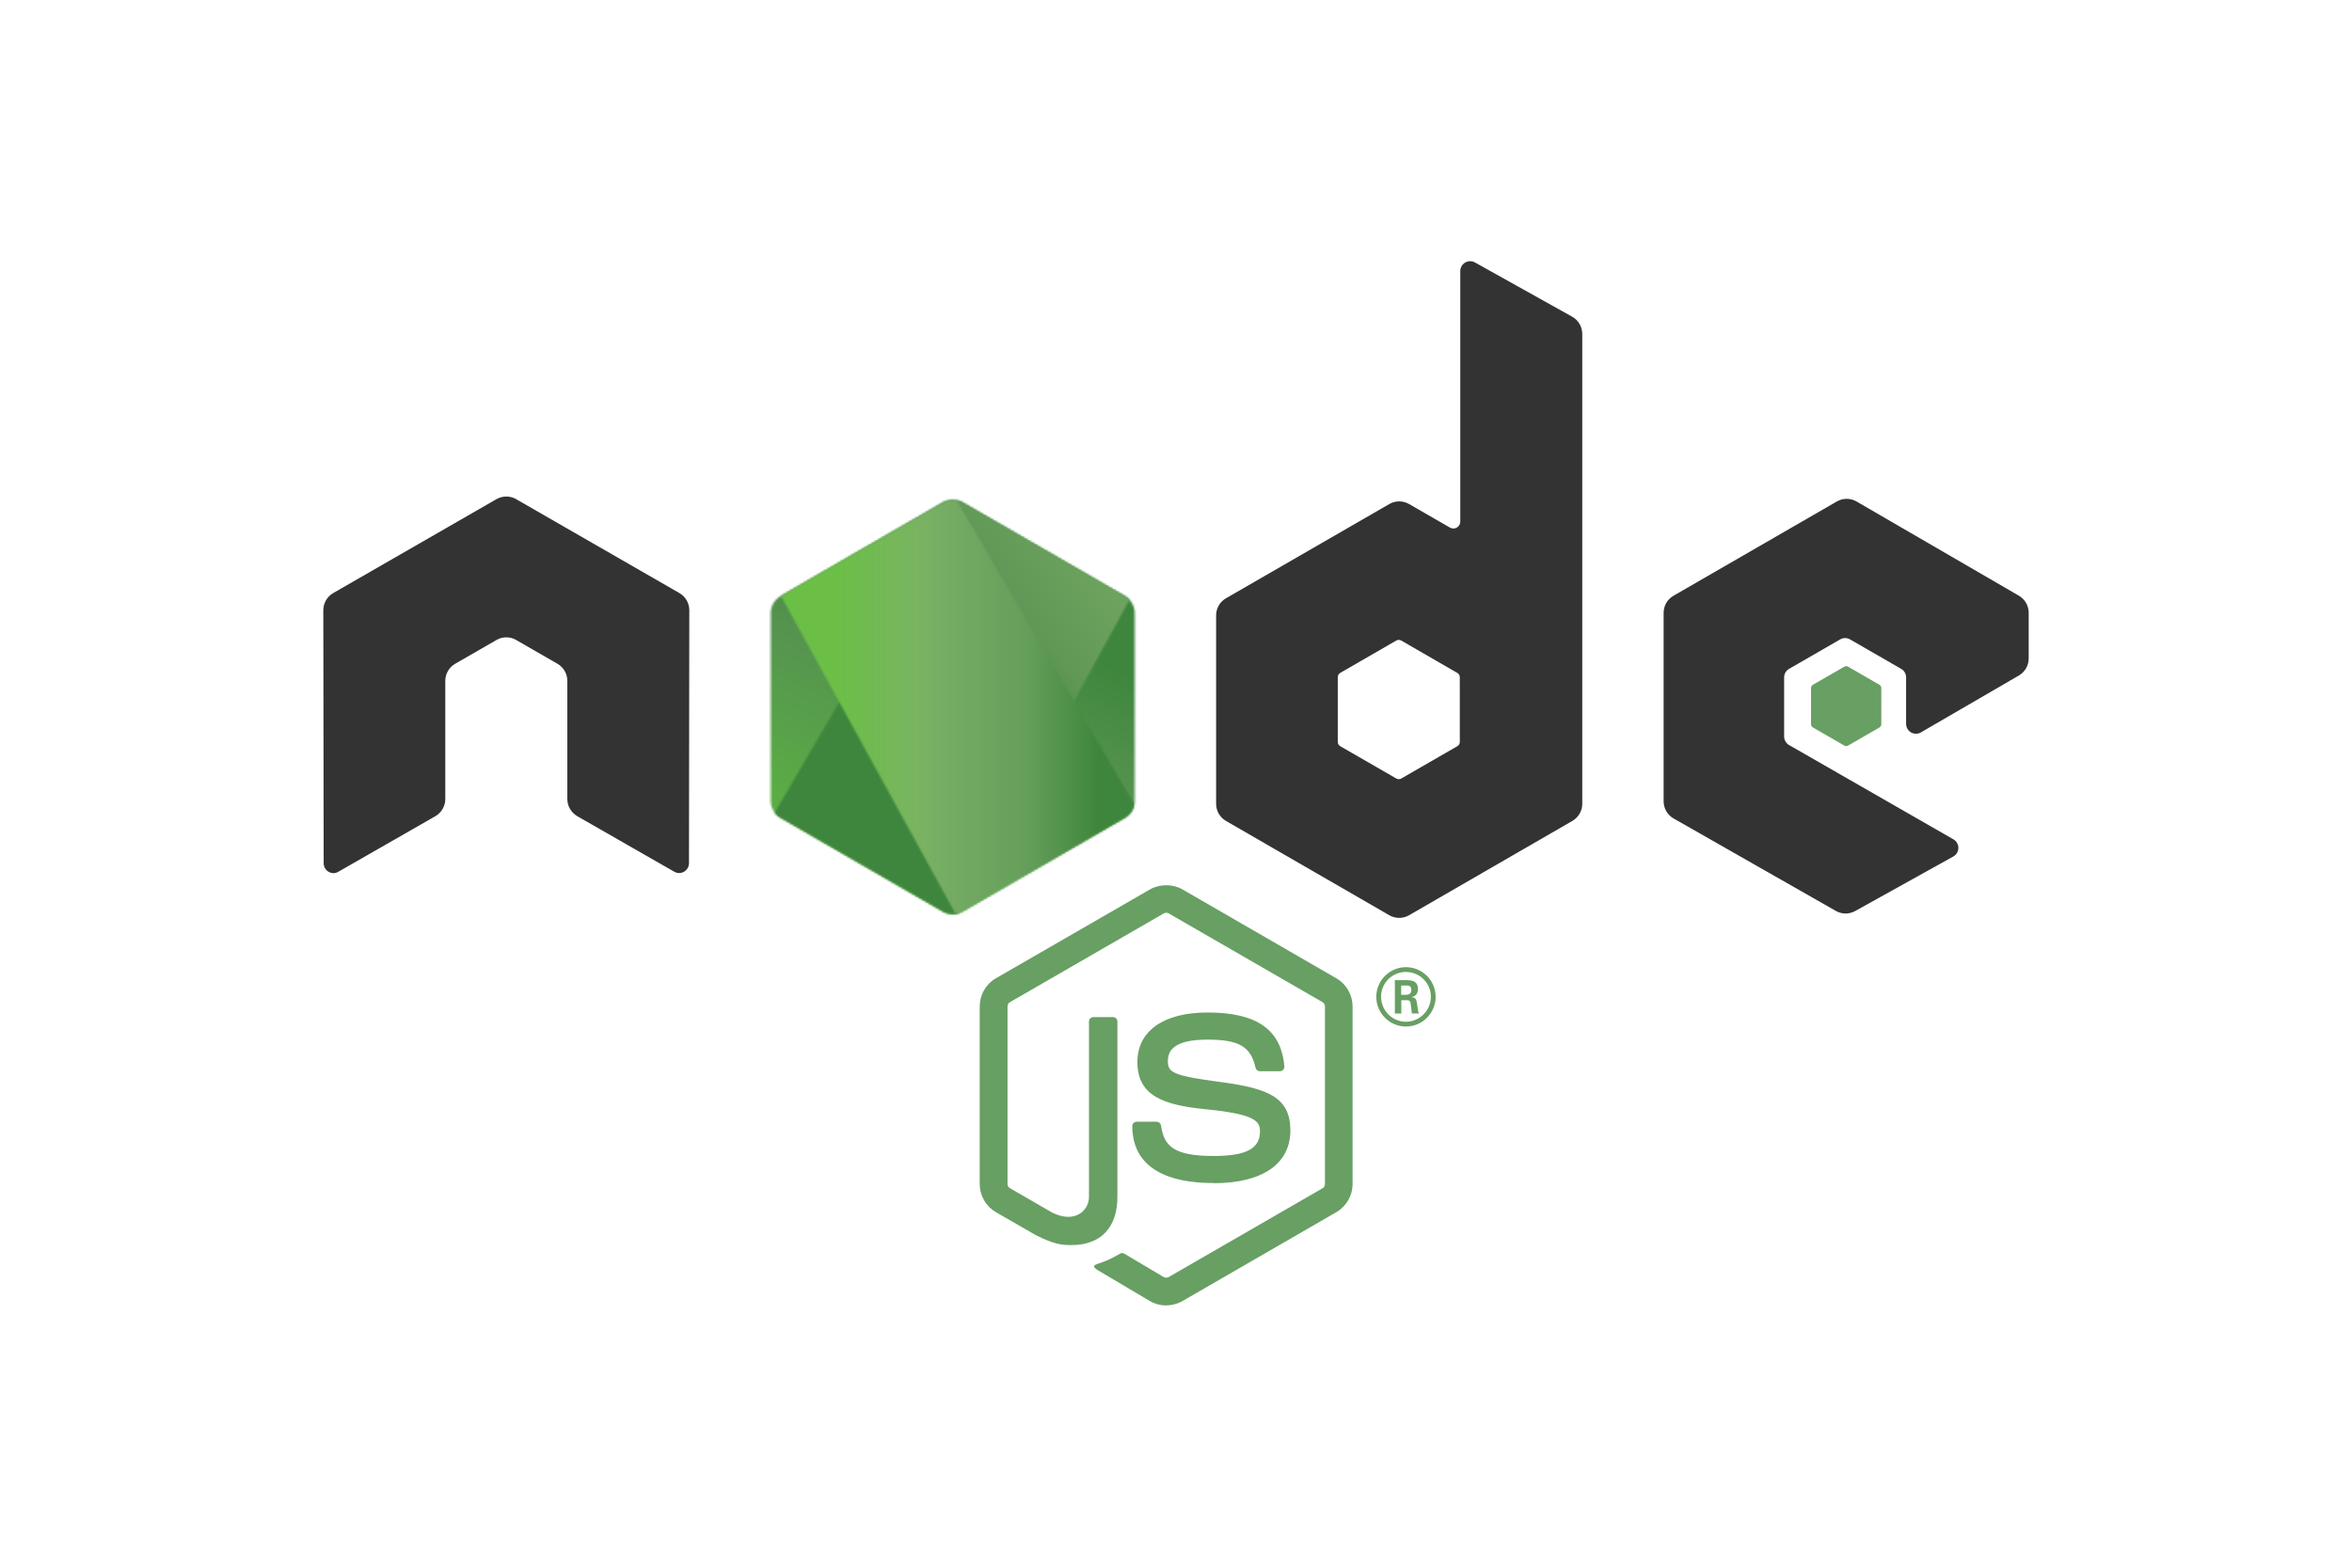 <?xml version="1.0" encoding="UTF-8"?>
<svg xmlns="http://www.w3.org/2000/svg" width="1201" height="801" viewBox="0 0 1201 801" fill="none">
  <path d="M595.504 666.738C592.63 666.738 589.775 665.984 587.256 664.533L561.002 648.99C557.08 646.797 558.994 646.021 560.287 645.574C565.515 643.744 566.576 643.33 572.157 640.161C572.744 639.826 573.512 639.944 574.112 640.299L594.281 652.268C595.01 652.661 596.043 652.661 596.719 652.268L675.361 606.873C676.09 606.46 676.562 605.613 676.562 604.747V513.998C676.562 513.093 676.09 512.285 675.345 511.833L596.734 466.478C596.006 466.045 595.041 466.045 594.313 466.478L515.717 511.833C514.956 512.266 514.471 513.112 514.471 513.978V604.728C514.471 605.594 514.944 606.42 515.692 606.834L537.228 619.275C548.921 625.121 556.066 618.232 556.066 611.302V521.734C556.066 520.455 557.07 519.471 558.35 519.471H568.311C569.551 519.471 570.574 520.455 570.574 521.734V611.342C570.574 626.933 562.07 635.889 547.287 635.889C542.739 635.889 539.157 635.889 529.157 630.968L508.526 619.078C506.018 617.615 503.937 615.52 502.49 613.002C501.043 610.484 500.28 607.632 500.278 604.728V513.978C500.278 508.073 503.428 502.561 508.526 499.647L587.248 454.234C592.228 451.419 598.843 451.419 603.784 454.234L682.407 499.667C684.914 501.126 686.996 503.217 688.443 505.732C689.89 508.246 690.653 511.097 690.655 513.998V604.747C690.655 610.633 687.485 616.125 682.407 619.078L603.784 664.492C601.263 665.943 598.404 666.704 595.496 666.697" fill="#689F63"></path>
  <path d="M619.795 604.206C585.386 604.206 578.171 588.41 578.171 575.162C578.171 573.902 579.187 572.898 580.448 572.898H590.606C591.728 572.898 592.673 573.715 592.85 574.824C594.386 585.174 598.953 590.395 619.76 590.395C636.335 590.395 643.382 586.65 643.382 577.861C643.382 572.802 641.374 569.042 615.626 566.522C594.09 564.396 580.783 559.652 580.783 542.427C580.783 526.561 594.169 517.112 616.591 517.112C641.768 517.112 654.249 525.852 655.823 544.632C655.85 544.948 655.81 545.266 655.707 545.565C655.604 545.865 655.44 546.14 655.226 546.373C655.011 546.606 654.75 546.792 654.46 546.92C654.17 547.047 653.857 547.113 653.54 547.113H643.323C642.26 547.113 641.335 546.365 641.119 545.341C638.658 534.455 632.713 530.971 616.551 530.971C598.461 530.971 596.354 537.27 596.354 541.994C596.354 547.723 598.835 549.396 623.244 552.624C647.418 555.833 658.894 560.361 658.894 577.349C658.894 594.475 644.603 604.298 619.681 604.298M715.47 508.057H718.108C720.273 508.057 720.686 506.541 720.686 505.655C720.686 503.332 719.092 503.332 718.206 503.332H715.49L715.47 508.057ZM712.261 500.616H718.108C720.116 500.616 724.053 500.616 724.053 505.104C724.053 508.234 722.045 508.884 720.844 509.277C723.186 509.435 723.344 510.97 723.659 513.136C723.816 514.494 724.072 516.837 724.545 517.624H720.942C720.844 516.837 720.293 512.506 720.293 512.27C720.057 511.305 719.722 510.833 718.521 510.833H715.549V517.644H712.261V500.616ZM705.234 509.081C705.234 516.128 710.923 521.837 717.911 521.837C724.958 521.837 730.647 516.01 730.647 509.081C730.647 502.014 724.879 496.403 717.891 496.403C711.001 496.403 705.214 501.935 705.214 509.061M733.088 509.12C733.088 517.466 726.257 524.278 717.93 524.278C709.663 524.278 702.773 517.545 702.773 509.12C702.773 500.537 709.82 493.962 717.93 493.962C726.1 493.962 733.068 500.557 733.068 509.12" fill="#689F63"></path>
  <path fill-rule="evenodd" clip-rule="evenodd" d="M351.975 311.655C351.975 308.033 350.066 304.706 346.94 302.905L263.561 254.932C262.166 254.119 260.591 253.666 258.978 253.613H258.116C256.517 253.672 254.941 254.105 253.509 254.932L170.134 302.905C168.601 303.797 167.329 305.075 166.444 306.612C165.559 308.149 165.093 309.891 165.091 311.665L165.274 440.879C165.274 442.67 166.199 444.343 167.774 445.229C169.31 446.174 171.239 446.174 172.774 445.229L222.342 416.843C225.472 414.981 227.381 411.689 227.381 408.103V347.738C227.378 345.97 227.841 344.233 228.724 342.702C229.607 341.17 230.879 339.899 232.411 339.017L253.513 326.864C255.044 325.975 256.783 325.507 258.553 325.509C260.277 325.509 262.037 325.954 263.561 326.862L284.654 339.011C287.776 340.803 289.693 344.129 289.693 347.732V408.093C289.693 411.676 291.628 414.983 294.742 416.833L344.278 445.2C345.04 445.654 345.911 445.894 346.798 445.894C347.685 445.894 348.556 445.654 349.318 445.2C350.076 444.754 350.706 444.119 351.143 443.356C351.581 442.593 351.812 441.729 351.814 440.849L351.975 311.655ZM745.421 378.931C745.421 379.831 744.943 380.663 744.161 381.108L715.523 397.616C715.141 397.836 714.707 397.952 714.266 397.952C713.825 397.952 713.392 397.836 713.009 397.616L684.367 381.108C683.58 380.661 683.107 379.829 683.107 378.931V345.868C683.107 344.966 683.58 344.135 684.347 343.683L712.97 327.147C713.757 326.694 714.722 326.694 715.509 327.147L744.151 343.683C744.939 344.135 745.411 344.966 745.411 345.868L745.421 378.931ZM753.157 134.042C752.39 133.615 751.525 133.396 750.646 133.405C749.768 133.414 748.908 133.652 748.149 134.095C746.614 135.001 745.665 136.654 745.665 138.446V266.4C745.666 267.019 745.504 267.627 745.195 268.163C744.886 268.699 744.441 269.144 743.906 269.453C743.37 269.763 742.762 269.926 742.143 269.925C741.525 269.925 740.917 269.761 740.382 269.451L719.496 257.422C717.966 256.538 716.231 256.072 714.464 256.072C712.697 256.072 710.962 256.538 709.432 257.422L626.026 305.558C624.496 306.438 623.224 307.706 622.34 309.233C621.455 310.76 620.988 312.494 620.986 314.259V410.559C620.986 414.162 622.91 417.469 626.026 419.28L709.432 467.45C712.547 469.241 716.381 469.241 719.505 467.45L802.912 419.26C806.022 417.449 807.951 414.142 807.951 410.54V170.537C807.948 168.742 807.467 166.981 806.557 165.434C805.647 163.888 804.341 162.612 802.774 161.737L753.157 134.042ZM1030.9 344.998C1032.43 344.111 1033.69 342.841 1034.57 341.314C1035.45 339.786 1035.91 338.055 1035.91 336.293V312.954C1035.91 309.363 1034 306.05 1030.9 304.243L948.02 256.132C946.486 255.243 944.744 254.774 942.971 254.774C941.197 254.774 939.455 255.243 937.921 256.132L854.535 304.263C851.405 306.074 849.495 309.381 849.495 312.983V409.244C849.495 412.867 851.444 416.213 854.574 418.004L937.429 465.229C940.48 466.981 944.221 467.001 947.311 465.288L997.43 437.434C999.005 436.548 1000.01 434.875 1000.01 433.064C1000.01 431.253 999.044 429.56 997.469 428.674L913.571 380.524C911.996 379.638 911.031 377.965 911.031 376.173V345.976C911.031 344.173 911.976 342.511 913.551 341.614L939.654 326.554C941.209 325.649 943.118 325.649 944.674 326.554L970.796 341.614C972.351 342.5 973.316 344.173 973.316 345.964V369.705C973.316 371.496 974.28 373.169 975.835 374.075C977.39 374.961 979.32 374.961 980.875 374.055L1030.9 344.998Z" fill="#333333"></path>
  <path fill-rule="evenodd" clip-rule="evenodd" d="M941.75 340.494C942.043 340.323 942.376 340.232 942.715 340.232C943.054 340.232 943.387 340.323 943.679 340.494L959.684 349.726C960.282 350.073 960.648 350.711 960.648 351.4V369.884C960.648 370.573 960.282 371.211 959.684 371.557L943.679 380.79C943.387 380.961 943.054 381.051 942.715 381.051C942.376 381.051 942.043 380.961 941.75 380.79L925.756 371.557C925.459 371.39 925.211 371.148 925.038 370.854C924.865 370.56 924.773 370.225 924.772 369.884V351.4C924.772 350.711 925.126 350.073 925.736 349.726L941.75 340.494Z" fill="#689F63"></path>
  <mask id="mask0_101_26" style="mask-type:luminance" maskUnits="userSpaceOnUse" x="393" y="255" width="187" height="212">
    <path d="M481.481 256.613L398.547 304.482C397.023 305.36 395.758 306.624 394.878 308.146C393.998 309.669 393.535 311.396 393.535 313.155V408.959C393.535 412.536 395.44 415.841 398.547 417.633L481.487 465.539C483.011 466.416 484.738 466.878 486.497 466.878C488.255 466.878 489.983 466.416 491.507 465.539L574.433 417.633C575.953 416.751 577.215 415.486 578.092 413.964C578.97 412.442 579.432 410.716 579.433 408.959V313.155C579.433 309.58 577.523 306.273 574.413 304.482L491.499 256.613C489.971 255.736 488.24 255.275 486.479 255.275C484.718 255.275 482.987 255.736 481.459 256.613" fill="white"></path>
  </mask>
  <g mask="url(#mask0_101_26)">
    <path d="M663.241 296.354L429.547 181.805L309.723 426.245L543.411 540.799L663.241 296.354Z" fill="url(#paint0_linear_101_26)"></path>
  </g>
  <mask id="mask1_101_26" style="mask-type:luminance" maskUnits="userSpaceOnUse" x="395" y="255" width="182" height="212">
    <path d="M395.59 415.042C396.383 416.072 397.376 416.963 398.543 417.633L469.685 458.726L481.536 465.537C483.308 466.56 485.327 466.994 487.312 466.846C487.973 466.793 488.635 466.669 489.28 466.486L576.75 306.326C576.08 305.598 575.297 304.988 574.419 304.476L520.115 273.117L491.41 256.601C490.595 256.139 489.721 255.788 488.812 255.558L395.59 415.042Z" fill="white"></path>
  </mask>
  <g mask="url(#mask1_101_26)">
    <path d="M294.55 330.234L459.561 553.569L677.792 392.335L512.771 169.006L294.55 330.234Z" fill="url(#paint1_linear_101_26)"></path>
  </g>
  <mask id="mask2_101_26" style="mask-type:luminance" maskUnits="userSpaceOnUse" x="398" y="255" width="182" height="212">
    <path d="M485.489 255.33C484.078 255.472 482.713 255.909 481.483 256.613L398.785 304.344L487.959 466.767C489.199 466.59 490.42 466.177 491.522 465.539L574.456 417.633C575.709 416.908 576.789 415.921 577.625 414.74C578.461 413.559 579.032 412.212 579.299 410.79L488.392 255.493C487.725 255.36 487.046 255.293 486.365 255.292C486.089 255.292 485.814 255.306 485.538 255.331" fill="white"></path>
  </mask>
  <g mask="url(#mask2_101_26)">
    <path d="M398.783 255.292V466.771H579.264V255.292H398.783Z" fill="url(#paint2_linear_101_26)"></path>
  </g>
  <defs>
    <linearGradient id="paint0_linear_101_26" x1="546.324" y1="238.899" x2="426.508" y2="483.323" gradientUnits="userSpaceOnUse">
      <stop offset="0.3" stop-color="#3E863D"></stop>
      <stop offset="0.5" stop-color="#55934F"></stop>
      <stop offset="0.8" stop-color="#5AAD45"></stop>
    </linearGradient>
    <linearGradient id="paint1_linear_101_26" x1="378.043" y1="443.182" x2="596.283" y2="281.929" gradientUnits="userSpaceOnUse">
      <stop offset="0.57" stop-color="#3E863D"></stop>
      <stop offset="0.72" stop-color="#619857"></stop>
      <stop offset="1" stop-color="#76AC64"></stop>
    </linearGradient>
    <linearGradient id="paint2_linear_101_26" x1="398.844" y1="361.038" x2="579.298" y2="361.038" gradientUnits="userSpaceOnUse">
      <stop offset="0.16" stop-color="#6BBF47"></stop>
      <stop offset="0.38" stop-color="#79B461"></stop>
      <stop offset="0.47" stop-color="#75AC64"></stop>
      <stop offset="0.7" stop-color="#659E5A"></stop>
      <stop offset="0.9" stop-color="#3E863D"></stop>
    </linearGradient>
  </defs>
</svg>
